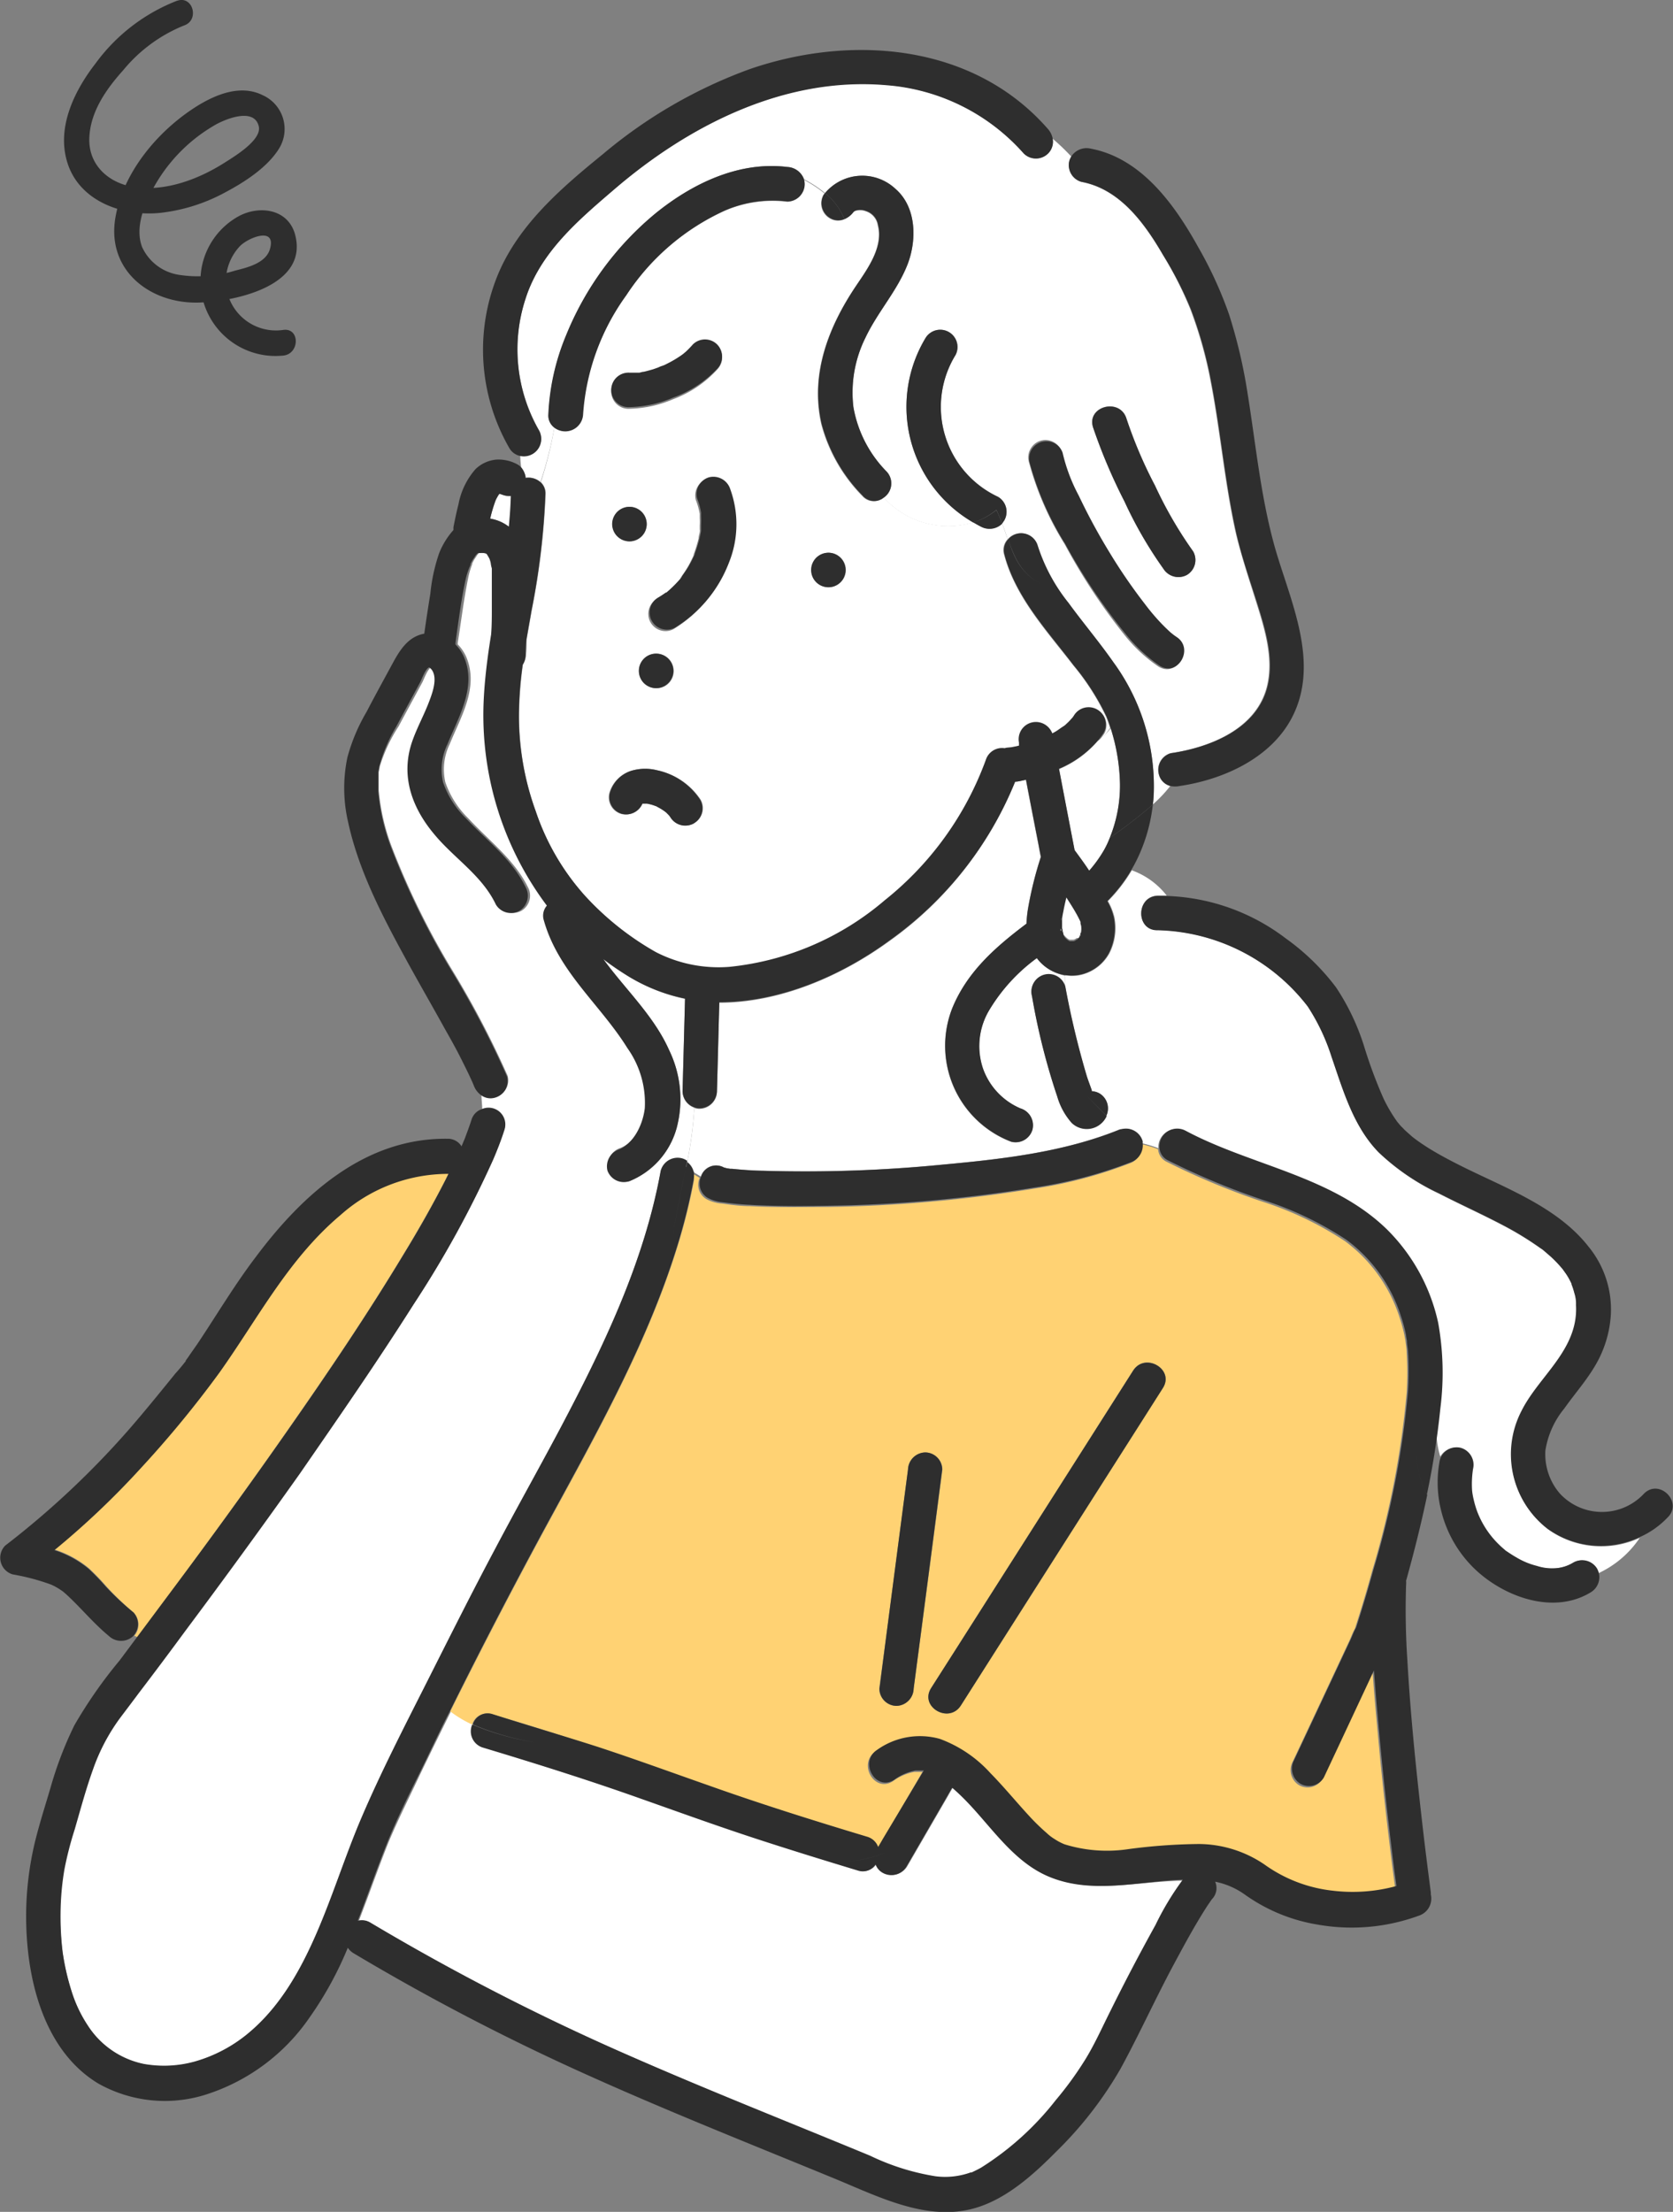 <svg xmlns="http://www.w3.org/2000/svg" viewBox="0 0 162.97 215.37"><rect x="0" y="0" width="162.97" height="215.37" fill="#808080" stroke="none"/><defs><style>.cls-1{fill:#ffd273;}.cls-2{fill:#fff;}.cls-3{fill:#2e2e2e;}</style></defs><g id="レイヤー_2" data-name="レイヤー 2"><g id="レイヤー_3" data-name="レイヤー 3"><path class="cls-1" d="M63.88,78.48h0l.09,0Z"/><path class="cls-1" d="M68.29,49.87c0-.1,0-.12,0,0Z"/><path class="cls-2" d="M49,48.19l-.34-.11-.06.06a4.88,4.88,0,0,0-.31.55,14,14,0,0,0-.54,1.81,4,4,0,0,1,1.85.81c.1-1,.17-2,.2-3a1.91,1.91,0,0,1-1-.19Z"/><path class="cls-1" d="M65.31,79.56l0,0-.1-.14A.86.86,0,0,0,65.31,79.56Z"/><path class="cls-1" d="M63.88,78.48l-.16-.06h0Z"/><path class="cls-1" d="M65.16,79.35l.07.1h0A1,1,0,0,1,65.16,79.35Z"/><path class="cls-2" d="M102.3,182.72c-3.39-1.4-5.52-4.72-8-7.28-.47-.49-1-1-1.47-1.4-.16.26-.31.52-.46.79q-2,3.45-4,6.9a1.71,1.71,0,0,1-2.3.6,1.53,1.53,0,0,1-.7-.82,1.49,1.49,0,0,1-1.74.59c-3.43-1-6.87-2.1-10.28-3.22-3.62-1.19-7.21-2.49-10.81-3.76-5.11-1.79-10.28-3.41-15.46-5a1.65,1.65,0,0,1-1-2.23,11.22,11.22,0,0,1-2.14-1.28q-1.56,3.13-3.08,6.29c-1,2.13-2.08,4.26-3,6.45-.76,1.89-1.45,3.81-2.16,5.72-.25.66-.5,1.32-.76,2a1.54,1.54,0,0,1,1.23.19,226.63,226.63,0,0,0,25.34,13C69.2,203.65,77,206.74,84.82,210a23.06,23.06,0,0,0,6.36,2,7.35,7.35,0,0,0,3.16-.28l.3-.1.09,0,.12-.06c.27-.13.54-.26.8-.41a28.39,28.39,0,0,0,7.26-6.57,33.42,33.42,0,0,0,2.7-3.68c1-1.6,1.77-3.35,2.62-5,1.42-2.81,2.86-5.61,4.39-8.37a27.34,27.34,0,0,1,2.66-4.41C111,183.16,106.46,184.44,102.3,182.72Z"/><path class="cls-2" d="M51.2,46.52a1.76,1.76,0,0,1,1.45.42A38,38,0,0,0,54,41.64a1.46,1.46,0,0,1-.56-1.26,22.5,22.5,0,0,1,1.72-7.71A30,30,0,0,1,63.9,20.74c3.58-2.89,8.1-5.06,12.81-4.48a1.81,1.81,0,0,1,1.61,1.2,11.29,11.29,0,0,1,2.05,1.34,4.73,4.73,0,0,1,6.87-.4c2.05,1.78,2.08,5,1.16,7.36-1,2.57-2.91,4.62-4.09,7.11a12,12,0,0,0-1.18,6.75,11.82,11.82,0,0,0,3.24,6.3,1.68,1.68,0,0,1-.28,2.54,8.47,8.47,0,0,0,8.72,2.41,13,13,0,0,1-4.63-18,1.68,1.68,0,0,1,2.9,1.69,9.66,9.66,0,0,0,4.14,13.81,1.69,1.69,0,0,1,.61,2.29c-.07.11-.14.2-.21.29.19.52.36,1,.54,1.56a1.67,1.67,0,0,1,2.88.61,17.27,17.27,0,0,0,3,5.57c1.42,1.95,3,3.8,4.36,5.76a20.41,20.41,0,0,1,4,12.28c0,.53,0,1.07-.1,1.6A13.58,13.58,0,0,0,114,76.53a1.55,1.55,0,0,1-1.12-1.12A1.69,1.69,0,0,1,114,73.34c3.89-.57,8.51-2.41,9.45-6.68.55-2.48-.17-5.09-.9-7.45S121,54.44,120.4,52c-1.1-4.86-1.51-9.85-2.45-14.74a41.29,41.29,0,0,0-2-7.16,36.37,36.37,0,0,0-2.65-5.25c-1.81-3.09-4.21-6.43-7.95-7.13a1.69,1.69,0,0,1-1.18-2.06,1.92,1.92,0,0,1,.19-.41,20.2,20.2,0,0,0-1.83-1.75,1.62,1.62,0,0,1-.45,1.43,1.68,1.68,0,0,1-2.37,0A19.89,19.89,0,0,0,86.38,8.26c-9.91-.87-19.28,3.89-26.6,10.19-3.48,3-7.16,6.11-8.59,10.62a15.85,15.85,0,0,0,1.32,12.82,1.69,1.69,0,0,1-1.83,2.47,8.75,8.75,0,0,0,.09,1.14,2,2,0,0,1,.37.68A1,1,0,0,1,51.2,46.52Zm58.52-5.79a43.5,43.5,0,0,0,2.8,6.57,39.69,39.69,0,0,0,3.7,6.38,1.69,1.69,0,0,1-.6,2.3,1.73,1.73,0,0,1-2.29-.6,40.27,40.27,0,0,1-3.79-6.55,53.77,53.77,0,0,1-3.06-7.21C105.83,39.56,109.07,38.68,109.72,40.73ZM101.4,42.9a1.69,1.69,0,0,1,2.06,1.17A16.84,16.84,0,0,0,105,48.24a59.71,59.71,0,0,0,3,5.54,53,53,0,0,0,3.43,5c.54.68,1.1,1.34,1.7,2q.41.42.84.81l.29.23.24.17c1.81,1.17.12,4.07-1.69,2.89a15,15,0,0,1-3.23-3A58.29,58.29,0,0,1,103.72,53a29.46,29.46,0,0,1-3.49-8A1.7,1.7,0,0,1,101.4,42.9Z"/><path class="cls-2" d="M101,93.29a17.24,17.24,0,0,0-4.68,5.13,6.82,6.82,0,0,0-.58,5.64,6.62,6.62,0,0,0,3.65,3.88,1.72,1.72,0,0,1,1.17,2.06,1.7,1.7,0,0,1-2.07,1.18,10,10,0,0,1-5.74-13c1.46-3.57,4.27-6,7.23-8.23a11.6,11.6,0,0,1,.14-1.41,36,36,0,0,1,1.26-5.09c-.07-.35-.14-.7-.2-1.05-.42-2.15-.84-4.31-1.25-6.46-.36.07-.71.14-1.06.19A35.21,35.21,0,0,1,86.63,91.64c-4.69,3.41-10.66,6-16.56,6-.08,2.88-.15,5.77-.23,8.65a1.71,1.71,0,0,1-1.67,1.68,1.34,1.34,0,0,1-.53-.09,40.86,40.86,0,0,1-.69,5.26,1.71,1.71,0,0,1,.63,1l.69.42a1.55,1.55,0,0,1,2.23-.89l.26.07.36.06.18,0c1,.1,2,.16,3,.19a137.15,137.15,0,0,0,17.55-.6c5.75-.53,11.83-1.21,17.29-3.45l-1.33-1.33a.52.52,0,0,1-.06.13,2.12,2.12,0,0,1-3.34.55,6.64,6.64,0,0,1-1.41-2.56A64.63,64.63,0,0,1,100.53,97a1.71,1.71,0,0,1,1.17-2.06,1.69,1.69,0,0,1,2.06,1.17V95A4.63,4.63,0,0,1,101,93.29Z"/><path class="cls-2" d="M150.8,148.91a9.15,9.15,0,0,1-2.56-11.43c1.48-3,4.53-5.24,5.21-8.62a6.85,6.85,0,0,0,.12-1.73,3.36,3.36,0,0,0-.17-1.19,6.18,6.18,0,0,0-.27-.83v0l0-.07-.2-.39a5.51,5.51,0,0,0-.37-.61l-.3-.42a12.55,12.55,0,0,0-1.18-1.24l-.58-.5a2.59,2.59,0,0,0-.41-.31,30.57,30.57,0,0,0-3.08-1.93c-2.23-1.21-4.55-2.24-6.81-3.4a22.17,22.17,0,0,1-5.87-4c-2.46-2.52-3.46-6-4.58-9.29A20.09,20.09,0,0,0,127.39,98a19,19,0,0,0-14.6-7.45c-2.16.07-2.16-3.29,0-3.35h.06a4.09,4.09,0,0,0-4.39-.06,4.09,4.09,0,0,1,4.39.06h.8a7.53,7.53,0,0,0-3.4-2.46,15.44,15.44,0,0,1-2.32,3,5.88,5.88,0,0,1,.64,1.62,5.4,5.4,0,0,1-.5,3.47,4.29,4.29,0,0,1-2.42,2,3.7,3.7,0,0,1-1.89.12v1.13h0a84.22,84.22,0,0,0,2.09,8.71c.15.47.33.92.49,1.39h0a.59.59,0,0,0,0,.08,1.62,1.62,0,0,1,.76.22,1.7,1.7,0,0,1,.66,2.16l1.33,1.33.09,0a1.69,1.69,0,0,1,2.06,1.17,1.13,1.13,0,0,1,0,.18,11.71,11.71,0,0,1,1.6.48,1.74,1.74,0,0,1,2.52-1.67c6.38,3.42,14.28,4.4,19.64,9.62a18.26,18.26,0,0,1,5,9.12,27.5,27.5,0,0,1,.21,8.3c-.08.82-.18,1.63-.29,2.44a9.35,9.35,0,0,0,.38,2.22,1.77,1.77,0,0,1,1.94-.83,1.72,1.72,0,0,1,1.17,2.06,9.67,9.67,0,0,0-.09,2.09,6,6,0,0,0,.14.82,9.4,9.4,0,0,0,.33,1.15,8.87,8.87,0,0,0,2.23,3.37c.15.15.31.28.47.42l.1.09.12.08c.3.2.6.4.92.58a7.3,7.3,0,0,0,2,.83,4.82,4.82,0,0,0,1.9.22,3.79,3.79,0,0,0,1.68-.55,1.69,1.69,0,0,1,2.29.6,1.82,1.82,0,0,1,.17.44,9.8,9.8,0,0,0,4.06-3.46A8.9,8.9,0,0,1,150.8,148.91Z"/><path class="cls-2" d="M106.93,72.16a10.2,10.2,0,0,1-3.77,2.73q.75,4,1.52,7.92c.49.65,1,1.31,1.42,2a12.55,12.55,0,0,0,1.44-2,8.61,8.61,0,0,0,.56-1.19l-.31.24.31-.24a13.56,13.56,0,0,0,1-5.24,19,19,0,0,0-.91-5.46A6.71,6.71,0,0,1,106.93,72.16Z"/><path class="cls-2" d="M108.14,70.88c-.12-.38-.25-.75-.39-1.09a23.62,23.62,0,0,0-3.2-5C102,61.48,98.89,58.14,97.81,54a1.53,1.53,0,0,1,.35-1.5c-.18-.52-.35-1-.54-1.56a1.76,1.76,0,0,1-2.09.31c-.24-.12-.48-.26-.72-.4a8.47,8.47,0,0,1-8.72-2.41A1.48,1.48,0,0,1,84,48.3a15.7,15.7,0,0,1-4-7c-1.11-4.86.69-9.48,3.38-13.46,1.11-1.66,2.67-3.77,2.12-5.9a1.71,1.71,0,0,0-1.16-1.36,1.53,1.53,0,0,0-.85-.08.67.67,0,0,0-.37.16,2.07,2.07,0,0,1-.91.71,1.12,1.12,0,0,1,0,.13,1.12,1.12,0,0,0,0-.13,1.54,1.54,0,0,1-1.39-.11,1.68,1.68,0,0,1-.6-2.29l.11-.13a11.29,11.29,0,0,0-2.05-1.34,1.78,1.78,0,0,1,.07.47,1.69,1.69,0,0,1-1.68,1.68,11.73,11.73,0,0,0-6.11.89A22.72,22.72,0,0,0,61,28.76a22.39,22.39,0,0,0-4.26,11.62A1.74,1.74,0,0,1,54,41.64a38,38,0,0,1-1.32,5.3,1.49,1.49,0,0,1,.47,1.17,72.47,72.47,0,0,1-1.36,11.37c-.16.93-.33,1.87-.49,2.8,0,.51,0,1-.07,1.52a1.88,1.88,0,0,1-.29.91,37,37,0,0,0-.37,4.82A27.18,27.18,0,0,0,52.19,79,23.47,23.47,0,0,0,57,87.24a28.13,28.13,0,0,0,6.94,5.54,13.37,13.37,0,0,0,7.19,1.44,27.54,27.54,0,0,0,15.11-6.48,31.12,31.12,0,0,0,9.85-13.67,1.66,1.66,0,0,1,1.83-1.14,3,3,0,0,1,.45-.09c-.58.07.06,0,.19,0l.46-.09.3-.07,0-.3a1.68,1.68,0,0,1,3.23-.89h0a2.85,2.85,0,0,0,.3-.16c.3-.17.57-.4.86-.57l0,0c-.11.08-.29.16,0,0l0,0,.16-.13c.12-.12.25-.23.37-.36l.3-.33.12-.17a1.67,1.67,0,1,1,2.89,1.69,8,8,0,0,1-.56.74A6.71,6.71,0,0,0,108.14,70.88ZM61.35,36.37c.24,0,.48,0,.72,0l.19,0c.15,0,.3-.06.45-.09.31-.07.62-.16.93-.25l.48-.17a2.58,2.58,0,0,1,.46-.18l.19-.08.51-.26a10.2,10.2,0,0,0,.9-.54c.13-.08.25-.17.37-.26h0l.24-.2a9.49,9.49,0,0,0,.7-.72,1.68,1.68,0,0,1,2.37,0,1.7,1.7,0,0,1,0,2.37,11,11,0,0,1-4.28,2.88,11.45,11.45,0,0,1-4.23.93,1.68,1.68,0,1,1,0-3.35Zm0,16.34a1.68,1.68,0,0,1,0-3.36A1.68,1.68,0,0,1,61.31,52.71Zm2.6,10.95a1.68,1.68,0,0,1,0,3.36A1.68,1.68,0,0,1,63.91,63.66Zm3.69,16.5a1.69,1.69,0,0,1-2.26-.56s0,0-.11-.15h0c-.1-.12-.22-.23-.33-.34L64.74,79c-.13-.09-.26-.18-.4-.26l-.42-.23h0l-.19-.07a4.23,4.23,0,0,0-.7-.18H62.6l-.07,0a1.71,1.71,0,0,1-2,1,1.68,1.68,0,0,1-1.17-2.06,3.19,3.19,0,0,1,2.05-2.12A4.72,4.72,0,0,1,64,75a6.72,6.72,0,0,1,4.25,2.86A1.68,1.68,0,0,1,67.6,80.16Zm3.24-25.24a12.76,12.76,0,0,1-5.27,6.34,1.68,1.68,0,0,1-1.69-2.9c.27-.16.54-.33.8-.52l.06,0,0,0,.3-.26a11.91,11.91,0,0,0,1.21-1.25l0-.06s0,0,0,0l.23-.33c.17-.24.32-.48.47-.73s.28-.51.4-.76l.17-.36v0l0-.07a14.77,14.77,0,0,0,.49-1.6c0-.2.08-.41.11-.61s0-.22,0-.25,0-.24,0-.36a6.59,6.59,0,0,0,0-.77c0-.11,0-.23,0-.34a.13.13,0,0,0,0-.06,7.14,7.14,0,0,0-.38-1.35,1.7,1.7,0,0,1,1.17-2.07,1.73,1.73,0,0,1,2.06,1.17A10,10,0,0,1,70.84,54.92Zm9.85,2.26a1.68,1.68,0,0,1,0-3.36A1.68,1.68,0,0,1,80.69,57.18Z"/><path class="cls-1" d="M67.6,114.92A56.72,56.72,0,0,1,66,121.34c-2.78,9-7.39,17.38-11.89,25.64q-5.31,9.72-10.25,19.66A11.22,11.22,0,0,0,46,167.92a1.51,1.51,0,0,1,1.94-1c3.44,1,6.87,2.1,10.28,3.22,3.63,1.19,7.21,2.5,10.81,3.76,5.11,1.79,10.28,3.41,15.46,5a1.6,1.6,0,0,1,1.07,1c.15-.26.31-.52.46-.79l3.84-6.58-.44,0-.35,0a5.05,5.05,0,0,0-2.08.9c-1.8,1.19-3.48-1.71-1.69-2.9a7.19,7.19,0,0,1,6.11-1.08,12.43,12.43,0,0,1,4.94,3.34c1.29,1.31,2.46,2.74,3.71,4.1a20.65,20.65,0,0,0,1.77,1.73,4.44,4.44,0,0,0,.74.57,5.48,5.48,0,0,0,1,.53,14,14,0,0,0,6.27.46,55.71,55.71,0,0,1,6.82-.49,11.48,11.48,0,0,1,6.39,2,14,14,0,0,0,6.6,2.54,16.17,16.17,0,0,0,6.25-.45l-.21-1.54c-.56-4.45-1.07-8.91-1.47-13.39-.19-2-.37-4-.51-6.06q-2.43,5.2-4.88,10.42a1.69,1.69,0,0,1-2.29.61,1.73,1.73,0,0,1-.61-2.3q2.76-5.87,5.5-11.73c.18-.38.33-.83.55-1.2l.15-.47q.83-2.57,1.54-5.18a86.63,86.63,0,0,0,3.35-17.28,30.41,30.41,0,0,0,0-4c0-.34-.06-.69-.1-1,0-.07-.08-.46-.09-.53a14.53,14.53,0,0,0-.49-1.83,14.83,14.83,0,0,0-5.31-7.44,32.54,32.54,0,0,0-8-3.84,71.2,71.2,0,0,1-9.39-3.9,1.47,1.47,0,0,1-.83-1.23,11.71,11.71,0,0,0-1.6-.48,1.75,1.75,0,0,1-1.2,1.88,43.42,43.42,0,0,1-9.37,2.46,135.35,135.35,0,0,1-20,1.77c-2.53,0-5.07.06-7.61-.08-.9,0-1.79-.12-2.69-.25a3.75,3.75,0,0,1-1.54-.44,1.62,1.62,0,0,1-.64-2.06l-.69-.42A1.94,1.94,0,0,1,67.6,114.92Zm36.12,29,6.66-10.47c1.16-1.82,4.06-.13,2.9,1.69L110.83,139l-10.57,16.61L93.6,166.06c-1.16,1.82-4.06.14-2.9-1.69l2.45-3.84Zm-15.27-.82a1.72,1.72,0,0,1,1.68-1.67,1.67,1.67,0,0,1,1.67,1.67Q90.42,153.76,89,164.42a1.72,1.72,0,0,1-1.67,1.68,1.68,1.68,0,0,1-1.68-1.68Q87.07,153.76,88.45,143.09Z"/><path class="cls-1" d="M28.2,139c3.85-5.51,7.62-11.09,11.09-16.84,1.46-2.41,2.87-4.86,4.15-7.37l.27-.55-.13,0a15.76,15.76,0,0,0-10.38,4c-5.08,4.27-8,10-11.82,15.37a104,104,0,0,1-7.63,9.27,80.55,80.55,0,0,1-8.43,8,9.9,9.9,0,0,1,3.34,1.82,22.8,22.8,0,0,1,1.67,1.73A27.75,27.75,0,0,0,13,157a1.68,1.68,0,0,1,.08,2.28l.31.12,3.2-4.29C20.54,149.77,24.42,144.43,28.2,139Z"/><path class="cls-3" d="M80.69,57.18a1.68,1.68,0,0,0,0-3.36A1.68,1.68,0,0,0,80.69,57.18Z"/><path class="cls-3" d="M61.31,49.35a1.68,1.68,0,0,0,0,3.36A1.68,1.68,0,0,0,61.31,49.35Z"/><path class="cls-3" d="M63.91,67a1.68,1.68,0,0,0,0-3.36A1.68,1.68,0,0,0,63.91,67Z"/><path class="cls-3" d="M69.86,35.91a1.7,1.7,0,0,0,0-2.37,1.68,1.68,0,0,0-2.37,0,9.49,9.49,0,0,1-.7.72l-.24.2h0c-.12.09-.24.18-.37.26a10.2,10.2,0,0,1-.9.54l-.51.26-.19.08a2.58,2.58,0,0,0-.46.18l-.48.17c-.31.09-.62.18-.93.25-.15,0-.3.07-.45.09l-.19,0c-.24,0-.48,0-.72,0a1.68,1.68,0,1,0,0,3.35,11.45,11.45,0,0,0,4.23-.93A11,11,0,0,0,69.86,35.91Z"/><path class="cls-3" d="M63.75,78.43h0l.19.07h0Z"/><path class="cls-3" d="M67.6,80.16a1.68,1.68,0,0,0,.6-2.29A6.72,6.72,0,0,0,64,75a4.72,4.72,0,0,0-2.53.06,3.19,3.19,0,0,0-2.05,2.12,1.68,1.68,0,0,0,1.17,2.06,1.71,1.71,0,0,0,2-1l.07,0H63a4.23,4.23,0,0,1,.7.18l.16.06.12,0-.09,0h0l.42.23c.14.08.27.17.4.26l.15.12c.11.11.23.22.33.34h0l-.07-.1a1,1,0,0,0,.08.11l.1.14A1.69,1.69,0,0,0,67.6,80.16Z"/><path class="cls-3" d="M65.24,79.46h0c.11.17.13.19.11.15l0,0A.86.86,0,0,1,65.24,79.46Z"/><path class="cls-2" d="M46.6,53.71h0S46.58,53.71,46.6,53.71Z"/><path class="cls-2" d="M47.17,53.78h-.11l.08,0S47.18,53.79,47.17,53.78Z"/><path class="cls-2" d="M47,53.76c-.14,0-.08,0,0,0h0Z"/><path class="cls-2" d="M66.49,106.26l.24-9A17.27,17.27,0,0,1,61.11,95c-.79-.49-1.57-1-2.34-1.61,2.14,2.94,4.93,5.52,6.41,8.86a10.93,10.93,0,0,1,.74,7.56A7.82,7.82,0,0,1,61.34,115a1.69,1.69,0,0,1-2.06-1.17,1.74,1.74,0,0,1,1.17-2.06c1.5-.62,2.29-2.43,2.47-4A9.19,9.19,0,0,0,61.23,102c-2.64-4.25-6.73-7.46-8.14-12.43a1.5,1.5,0,0,1,.29-1.45,30.9,30.9,0,0,1-6.16-19.82c.07-1.66.25-3.3.48-4.94.08-.55.16-1.09.25-1.64,0-.86,0-1.72.07-2.59s0-1.62,0-2.43c0-.35,0-.69,0-1,0-.14,0-.27,0-.41h0a3,3,0,0,1-.11-.54s-.15-.43-.15-.46-.15-.26-.23-.39c.13.22.07.14,0,0l-.08-.06-.2-.05-.11,0h-.41l-.11.1-.15.17c-.1.18-.23.34-.33.52l-.14.28a.28.28,0,0,1,0,.08.13.13,0,0,1,0,0,7.7,7.7,0,0,0-.41,1.42c-.41,2-.67,4.15-1,6.23v.06s0,.06,0,.09a4.13,4.13,0,0,1,.82,1.2c1.27,3-.52,5.84-1.6,8.51a5.61,5.61,0,0,0-.43,3.71,9,9,0,0,0,2.24,3.52c2,2.17,4.47,4,5.8,6.69a1.72,1.72,0,0,1-.6,2.3,1.7,1.7,0,0,1-2.3-.61c-1.36-2.79-4.07-4.49-6-6.84-2.16-2.62-3.3-5.71-2.16-9,.43-1.25,1.06-2.41,1.55-3.63.34-.88,1-2.44.4-3.34-.06-.1-.22-.29-.26-.28-.36.06-.76,1.19-.91,1.47-.77,1.43-1.55,2.86-2.32,4.3A15.43,15.43,0,0,0,37,74.62c0,.07-.1.56-.1.55,0,.17,0,.34,0,.51q0,.64,0,1.29a20.44,20.44,0,0,0,1.23,5.4,75.61,75.61,0,0,0,5.87,12,89.2,89.2,0,0,1,5.45,10.38,1.68,1.68,0,0,1-1.17,2.06,1.54,1.54,0,0,1-1.38-.26c0,.49.07,1,.08,1.5A1.63,1.63,0,0,1,49.13,110c-.31,1-.68,1.92-1.08,2.86A101.29,101.29,0,0,1,40.29,127C36.76,132.57,33,138,29.17,143.45Q23.71,151.16,18,158.73q-2.26,3-4.56,6.09c-.6.81-1.21,1.61-1.82,2.42a19,19,0,0,0-2.63,5c-.69,1.92-1.2,3.88-1.78,5.83a33.85,33.85,0,0,0-1,3.88,26.32,26.32,0,0,0-.37,3.81A30.16,30.16,0,0,0,6.09,190a23.38,23.38,0,0,0,.85,3.84,13,13,0,0,0,1.58,3.36A8.53,8.53,0,0,0,14,201a11.2,11.2,0,0,0,5-.24,14.22,14.22,0,0,0,5.13-2.7c3.11-2.56,5.11-6.12,6.7-9.77s2.78-7.49,4.34-11.16c1.92-4.5,4.17-8.87,6.38-13.24s4.35-8.65,6.62-12.92c2.08-3.94,4.26-7.82,6.35-11.75,4.22-8,8.22-16.24,9.84-25.18a1.7,1.7,0,0,1,2.07-1.17,1.48,1.48,0,0,1,.52.25,40.86,40.86,0,0,0,.69-5.26A1.7,1.7,0,0,1,66.49,106.26Z"/><path class="cls-2" d="M46.42,53.76Z"/><path class="cls-3" d="M47.06,53.77h0l.11,0Z"/><path class="cls-3" d="M112.3,78.34a48.13,48.13,0,0,1-4.2,3.24,8.61,8.61,0,0,1-.56,1.19,12.55,12.55,0,0,1-1.44,2c-.45-.67-.93-1.33-1.42-2q-.77-4-1.52-7.92a10.2,10.2,0,0,0,3.77-2.73,8,8,0,0,1-5.18,1.61,8,8,0,0,0,5.18-1.61,8,8,0,0,0,.56-.74,1.67,1.67,0,1,0-2.89-1.69l-.12.17-.3.33c-.12.13-.25.24-.37.36l-.16.13,0,0,0,0c-.29.17-.56.4-.86.57a2.85,2.85,0,0,1-.3.16h0a1.68,1.68,0,0,0-3.23.89l0,.3-.3.07-.46.09c-.13,0-.77.11-.19,0a3,3,0,0,0-.45.09,1.66,1.66,0,0,0-1.83,1.14,31.12,31.12,0,0,1-9.85,13.67,27.54,27.54,0,0,1-15.11,6.48,13.37,13.37,0,0,1-7.19-1.44A28.13,28.13,0,0,1,57,87.24,23.47,23.47,0,0,1,52.19,79a27.18,27.18,0,0,1-1.65-9.45,37,37,0,0,1,.37-4.82,1.88,1.88,0,0,0,.29-.91c0-.51,0-1,.07-1.52.16-.93.33-1.87.49-2.8a72.47,72.47,0,0,0,1.36-11.37,1.49,1.49,0,0,0-.47-1.17,38.52,38.52,0,0,0-1.19,4.7,38.52,38.52,0,0,1,1.19-4.7,1.76,1.76,0,0,0-1.45-.42,1,1,0,0,0-.06-.34,2,2,0,0,0-.37-.68,4.74,4.74,0,0,0,1.36,2.79,4.74,4.74,0,0,1-1.36-2.79,1.23,1.23,0,0,0-.4-.32,3.87,3.87,0,0,0-2-.45,3.34,3.34,0,0,0-2.06.94,7.2,7.2,0,0,0-1.65,3.42c-.19.73-.34,1.48-.49,2.22,0,.1,0,.19,0,.28a7.52,7.52,0,0,0-1.39,2.25,17.2,17.2,0,0,0-.86,3.95c-.21,1.3-.41,2.59-.59,3.89-1.64.3-2.44,1.7-3.17,3.05-.82,1.52-1.64,3-2.45,4.56a17.88,17.88,0,0,0-1.87,4.44A14.55,14.55,0,0,0,33.9,80c1,4.66,3.27,9.05,5.53,13.19,1.27,2.34,2.61,4.64,3.91,7,.57,1,1.13,2,1.66,3.07.23.46.46.92.68,1.38l.3.65.08.18s.07.18.1.24a2,2,0,0,0,.68.91,11.55,11.55,0,0,0-.75-3.26,11.55,11.55,0,0,1,.75,3.26,1.54,1.54,0,0,0,1.38.26,1.68,1.68,0,0,0,1.17-2.06,89.2,89.2,0,0,0-5.45-10.38,75.61,75.61,0,0,1-5.87-12A20.44,20.44,0,0,1,36.84,77q0-.64,0-1.29c0-.17,0-.34,0-.51,0,0,.08-.48.1-.55a15.43,15.43,0,0,1,1.66-3.9c.77-1.44,1.55-2.87,2.32-4.3.15-.28.55-1.41.91-1.47,0,0,.2.18.26.28.59.9-.06,2.46-.4,3.34-.49,1.22-1.12,2.38-1.55,3.63-1.14,3.34,0,6.43,2.16,9,1.94,2.35,4.65,4,6,6.84a1.7,1.7,0,0,0,2.3.61,1.72,1.72,0,0,0,.6-2.3c-1.33-2.73-3.77-4.52-5.8-6.69a9,9,0,0,1-2.24-3.52,5.61,5.61,0,0,1,.43-3.71c1.08-2.67,2.87-5.56,1.6-8.51a4.13,4.13,0,0,0-.82-1.2s0-.06,0-.09v-.06c.29-2.08.55-4.18,1-6.23A7.7,7.7,0,0,1,45.83,55a.13.13,0,0,0,0,0,.28.28,0,0,0,0-.08l.14-.28c.1-.18.23-.34.33-.52l.15-.17.11-.1H47c-.08,0-.14-.05,0,0h.14s0,0,0,0l.2.05.08.06c.09.11.15.19,0,0,.08.13.16.26.23.39s.14.41.15.46a3,3,0,0,0,.11.54h0c0,.14,0,.27,0,.41,0,.34,0,.68,0,1,0,.81,0,1.62,0,2.43s0,1.73-.07,2.59c-.09.55-.17,1.09-.25,1.64-.23,1.64-.41,3.28-.48,4.94a30.9,30.9,0,0,0,6.16,19.82,1.5,1.5,0,0,0-.29,1.45c1.41,5,5.5,8.18,8.14,12.43a9.19,9.19,0,0,1,1.69,5.85c-.18,1.52-1,3.33-2.47,4a1.74,1.74,0,0,0-1.17,2.06A1.69,1.69,0,0,0,61.34,115a7.82,7.82,0,0,0,4.58-5.19,10.93,10.93,0,0,0-.74-7.56c-1.48-3.34-4.27-5.92-6.41-8.86.77.58,1.55,1.12,2.34,1.61a17.27,17.27,0,0,0,5.62,2.23l-.24,9a1.7,1.7,0,0,0,1.15,1.59,23.25,23.25,0,0,0-.09-3.9,23.25,23.25,0,0,1,.09,3.9,1.34,1.34,0,0,0,.53.09,1.71,1.71,0,0,0,1.67-1.68c.08-2.88.15-5.77.23-8.65,5.9,0,11.87-2.56,16.56-6A35.21,35.21,0,0,0,98.89,76.11c.35,0,.7-.12,1.06-.19.41,2.15.83,4.31,1.25,6.46.06.35.13.7.2,1.05a36,36,0,0,0-1.26,5.09,11.6,11.6,0,0,0-.14,1.41c-3,2.26-5.77,4.66-7.23,8.23a10,10,0,0,0,5.74,13,1.7,1.7,0,0,0,2.07-1.18,1.72,1.72,0,0,0-1.17-2.06,6.62,6.62,0,0,1-3.65-3.88,6.82,6.82,0,0,1,.58-5.64A17.24,17.24,0,0,1,101,93.29a4.16,4.16,0,0,0,7-.46,5.4,5.4,0,0,0,.5-3.47,5.88,5.88,0,0,0-.64-1.62,15.18,15.18,0,0,0,2.87-4A16.34,16.34,0,0,0,112.3,78.34ZM46.38,53.77h0Zm.22-.06s0,0,0,0Zm3-2.4a4,4,0,0,0-1.85-.81,14,14,0,0,1,.54-1.81,4.88,4.88,0,0,1,.31-.55l.06-.06.34.11-.24-.1a1.91,1.91,0,0,0,1,.19C49.73,49.3,49.66,50.31,49.56,51.31Zm55,40.37h0Zm.68-.67v0s0,.11-.08.16l-.09.14a.77.77,0,0,0-.18.18s-.1,0-.19.11l-.16.05h-.21l-.17,0-.11-.06-.14-.1-.21-.2,0,0s0,0,0,0-.09-.16-.14-.23l0-.07a.08.08,0,0,1,0,0l-.06-.22s-.05,0-.05-.07a.66.66,0,0,0,0-.14.31.31,0,0,0,0-.13.47.47,0,0,1,0,.09v0c0-.2,0-.41,0-.61v-.09a.51.51,0,0,1,0-.23s0,0,0,.06v-.06c0-.24.08-.49.13-.73.08-.44.18-.88.29-1.32.33.5.65,1,.94,1.53.15.26.29.54.42.81,0,0,0,0,0,0a.21.21,0,0,0,0,.06.25.25,0,0,0,0,.07c.09.19,0,.07,0,0l0,.11a1.67,1.67,0,0,1,.08.3,2.64,2.64,0,0,1,0,.28c0,.14-.11.52,0,.17C105.29,90.74,105.26,90.88,105.23,91Z"/><path class="cls-3" d="M108.45,64.46c-1.4-2-2.94-3.81-4.36-5.76a17.27,17.27,0,0,1-3-5.57,1.67,1.67,0,0,0-2.88-.61c.64,1.86,1.39,3.61,3.59,4.49-2.2-.88-3-2.63-3.59-4.49a1.53,1.53,0,0,0-.35,1.5c1.08,4.12,4.23,7.46,6.74,10.77a23.62,23.62,0,0,1,3.2,5c.14.34.27.71.39,1.09a8.56,8.56,0,0,0,1-1.8,8.56,8.56,0,0,1-1,1.8,19,19,0,0,1,.91,5.46,13.56,13.56,0,0,1-1,5.24,48.13,48.13,0,0,0,4.2-3.24c.06-.53.09-1.07.1-1.6A20.41,20.41,0,0,0,108.45,64.46Z"/><path class="cls-3" d="M76.71,16.26c-4.71-.58-9.23,1.59-12.81,4.48a30,30,0,0,0-8.77,11.93,22.5,22.5,0,0,0-1.72,7.71A1.46,1.46,0,0,0,54,41.64a13.14,13.14,0,0,0,.17-2.07A13.14,13.14,0,0,1,54,41.64a1.74,1.74,0,0,0,2.8-1.26A22.39,22.39,0,0,1,61,28.76,22.72,22.72,0,0,1,70.6,20.5a11.73,11.73,0,0,1,6.11-.89,1.69,1.69,0,0,0,1.68-1.68,1.78,1.78,0,0,0-.07-.47l0,0c-.67,0-2-.67-2,.67,0-1.34,1.34-.67,2-.67l0,0A1.81,1.81,0,0,0,76.71,16.26Z"/><path class="cls-3" d="M116.22,53.68a39.69,39.69,0,0,1-3.7-6.38,43.5,43.5,0,0,1-2.8-6.57c-.65-2-3.89-1.17-3.24.89a53.77,53.77,0,0,0,3.06,7.21,40.27,40.27,0,0,0,3.79,6.55,1.73,1.73,0,0,0,2.29.6A1.69,1.69,0,0,0,116.22,53.68Z"/><path class="cls-3" d="M114.58,62l-.24-.17-.29-.23q-.43-.39-.84-.81c-.6-.62-1.16-1.28-1.7-2a53,53,0,0,1-3.43-5,59.71,59.71,0,0,1-3-5.54,16.84,16.84,0,0,1-1.57-4.17,1.68,1.68,0,0,0-3.23.89,29.46,29.46,0,0,0,3.49,8,58.29,58.29,0,0,0,5.94,8.83,15,15,0,0,0,3.23,3C114.7,66,116.39,63.13,114.58,62Z"/><path class="cls-3" d="M103.63,70.74c-.29.16-.11.08,0,0Z"/><path class="cls-2" d="M105.05,91.34l.09-.14s0-.11.08-.16v0c0-.13.06-.27.1-.39-.11.35,0,0,0-.17a2.64,2.64,0,0,0,0-.28,1.67,1.67,0,0,0-.08-.3l0-.11s0,0,0-.06c-.13-.27-.27-.55-.42-.81-.29-.52-.61-1-.94-1.53-.11.44-.21.88-.29,1.32-.05.24-.1.49-.13.73v.06a.6.6,0,0,0,0,.12v.14c0,.2,0,.41,0,.61v0a.63.63,0,0,1,.06.25l.06.22a.08.08,0,0,0,0,0l0,.07c0,.07.09.15.14.23s0,0,0,0l0,0,.21.2.14.1.11.06.17,0h.21l.16-.05c.09-.06.19-.13.19-.11A.77.77,0,0,1,105.05,91.34Z"/><path class="cls-2" d="M104.59,91.67h0S104.59,91.68,104.59,91.67Z"/><path class="cls-2" d="M103.34,89.64Z"/><path class="cls-2" d="M103.31,90.41a.66.66,0,0,1,0,.14c0,.07,0,.11.05.07a.56.56,0,0,1,0-.12S103.32,90.44,103.31,90.41Z"/><path class="cls-2" d="M103.28,90.28a.31.31,0,0,1,0,.13v0A.47.47,0,0,0,103.28,90.28Z"/><path class="cls-2" d="M105.15,89.66s0,0,0,0v0A.21.21,0,0,1,105.15,89.66Z"/><path class="cls-2" d="M105.21,89.79a.25.25,0,0,1,0-.07s0,0,0,0S105.3,90,105.21,89.79Z"/><path class="cls-2" d="M103.37,89.41a.51.51,0,0,0,0,.23v0a.5.5,0,0,1,0-.12S103.38,89.4,103.37,89.41Z"/><path class="cls-3" d="M103.31,90.37v0s0,.06,0,.09a.56.56,0,0,0,0,.12A.63.63,0,0,0,103.31,90.37Z"/><path class="cls-3" d="M103.35,89.59a.6.6,0,0,1,0-.12A.5.5,0,0,0,103.35,89.59Z"/><path class="cls-3" d="M105.17,89.72v0s0,0,0,.06S105.18,89.73,105.17,89.72Z"/><path class="cls-3" d="M73.06,6.72A47.18,47.18,0,0,0,58.74,15c-4.05,3.29-8.29,6.93-10.29,11.87a19.17,19.17,0,0,0,1.16,16.75,1.59,1.59,0,0,0,1.07.78c0-1,.11-1.94.11-2.78,0,.84-.12,1.8-.11,2.78a1.69,1.69,0,0,0,1.83-2.47,15.85,15.85,0,0,1-1.32-12.82c1.43-4.51,5.11-7.64,8.59-10.62,7.32-6.3,16.69-11.06,26.6-10.19a19.89,19.89,0,0,1,13.35,6.65,1.68,1.68,0,0,0,2.37,0,1.62,1.62,0,0,0,.45-1.43,11.64,11.64,0,0,0-2.14-1.4,11.64,11.64,0,0,1,2.14,1.4,2,2,0,0,0-.45-.94C94.84,4.25,83,3.31,73.06,6.72Z"/><path class="cls-3" d="M124.37,53.92c-1.52-5.08-2-10.4-2.84-15.61a50.67,50.67,0,0,0-1.8-7.68,39.07,39.07,0,0,0-3-6.55c-2.29-4.13-5.53-8.68-10.49-9.61a1.77,1.77,0,0,0-1.88.76c.66.71,1.32,1.46,2.07,2.21-.75-.75-1.41-1.5-2.07-2.21a1.92,1.92,0,0,0-.19.41,1.69,1.69,0,0,0,1.18,2.06c3.74.7,6.14,4,7.95,7.13A36.37,36.37,0,0,1,116,30.08a41.29,41.29,0,0,1,2,7.16c.94,4.89,1.35,9.88,2.45,14.74.56,2.46,1.42,4.82,2.17,7.23s1.45,5,.9,7.45c-.94,4.27-5.56,6.11-9.45,6.68a1.69,1.69,0,0,0-1.17,2.07A1.55,1.55,0,0,0,114,76.53a9,9,0,0,0,1.19-2.09A9,9,0,0,1,114,76.53a2.26,2.26,0,0,0,.94,0c4.22-.63,8.81-2.68,10.89-6.62C128.54,64.76,125.91,59,124.37,53.92Z"/><path class="cls-3" d="M93.6,166.06l6.66-10.47L110.83,139l2.45-3.85c1.16-1.82-1.74-3.51-2.9-1.69l-6.66,10.47L93.15,160.53l-2.45,3.84C89.54,166.2,92.44,167.88,93.6,166.06Z"/><path class="cls-3" d="M160.12,145.46a5.59,5.59,0,0,1-8.14,0,5.85,5.85,0,0,1-1.44-4.23,8.47,8.47,0,0,1,1.83-4.07c1-1.42,2.18-2.74,3.06-4.26a11,11,0,0,0,1.48-4.81,9.63,9.63,0,0,0-2.19-6.73c-3-3.82-8-5.65-12.27-7.77-1.08-.54-2.15-1.1-3.18-1.73-.43-.27-.86-.55-1.27-.85l-.27-.2-.21-.17-.63-.56-.48-.49-.3-.36a15,15,0,0,1-1.33-2.25,45.36,45.36,0,0,1-1.89-5.07,22.41,22.41,0,0,0-2.75-5.78,22.44,22.44,0,0,0-4.88-4.75,20.19,20.19,0,0,0-12.41-4.15,39.33,39.33,0,0,1,4.33,3.3,39.33,39.33,0,0,0-4.33-3.3h-.06c-2.16.06-2.16,3.42,0,3.35A19,19,0,0,1,127.39,98a20.09,20.09,0,0,1,2.31,4.89c1.12,3.24,2.12,6.77,4.58,9.29a22.17,22.17,0,0,0,5.87,4c2.26,1.16,4.58,2.19,6.81,3.4a30.57,30.57,0,0,1,3.08,1.93,2.59,2.59,0,0,1,.41.31l.58.5a12.55,12.55,0,0,1,1.18,1.24l.3.42a5.51,5.51,0,0,1,.37.61l.2.39,0,.07v0a6.18,6.18,0,0,1,.27.83,3.36,3.36,0,0,1,.17,1.19,6.85,6.85,0,0,1-.12,1.73c-.68,3.38-3.73,5.63-5.21,8.62a9.15,9.15,0,0,0,2.56,11.43,8.9,8.9,0,0,0,9,.81,7.25,7.25,0,0,0,.95-2.18,7.25,7.25,0,0,1-.95,2.18,8.48,8.48,0,0,0,2.68-1.89C164,146.27,161.62,143.9,160.12,145.46Z"/><path class="cls-3" d="M67.58,114.16a1.71,1.71,0,0,0-.63-1l-.12.58Z"/><path class="cls-3" d="M138,141.5v0a8.41,8.41,0,0,0,1,4,78.91,78.91,0,0,0,1.31-8.38,27.5,27.5,0,0,0-.21-8.3,18.26,18.26,0,0,0-5-9.12c-5.36-5.22-13.26-6.2-19.64-9.62a1.74,1.74,0,0,0-2.52,1.67,10.59,10.59,0,0,0,3.59.89,10.59,10.59,0,0,1-3.59-.89,1.47,1.47,0,0,0,.83,1.23,71.2,71.2,0,0,0,9.39,3.9,32.54,32.54,0,0,1,8,3.84,14.83,14.83,0,0,1,5.31,7.44,14.53,14.53,0,0,1,.49,1.83c0,.07.07.46.09.53,0,.34.07.69.1,1a30.41,30.41,0,0,1,0,4,86.63,86.63,0,0,1-3.35,17.28q-.72,2.61-1.54,5.18l-.15.47c-.22.37-.37.82-.55,1.2q-2.75,5.87-5.5,11.73a1.73,1.73,0,0,0,.61,2.3,1.69,1.69,0,0,0,2.29-.61q2.44-5.2,4.88-10.42c.14,2,.32,4.05.51,6.06.4,4.48.91,8.94,1.47,13.39l.21,1.54a16.17,16.17,0,0,1-6.25.45,14,14,0,0,1-6.6-2.54,11.48,11.48,0,0,0-6.39-2,55.71,55.71,0,0,0-6.82.49,14,14,0,0,1-6.27-.46,5.48,5.48,0,0,1-1-.53,4.44,4.44,0,0,1-.74-.57,20.65,20.65,0,0,1-1.77-1.73c-1.25-1.36-2.42-2.79-3.71-4.1a12.43,12.43,0,0,0-4.94-3.34,7.19,7.19,0,0,0-6.11,1.08c-1.79,1.19-.11,4.09,1.69,2.9a5.05,5.05,0,0,1,2.08-.9l.35,0,.44,0L86,179.05c-.15.27-.31.53-.46.79a1.6,1.6,0,0,0-1.07-1c-5.18-1.56-10.35-3.18-15.46-5-3.6-1.26-7.18-2.57-10.81-3.76C54.83,169,51.4,168,48,166.91a1.51,1.51,0,0,0-1.94,1,26.24,26.24,0,0,0,6.11,1.75A26.24,26.24,0,0,1,46,167.92a1.65,1.65,0,0,0,1,2.23c5.18,1.56,10.35,3.18,15.46,5,3.6,1.27,7.19,2.57,10.81,3.76,3.41,1.12,6.85,2.18,10.28,3.22a1.49,1.49,0,0,0,1.74-.59,1.53,1.53,0,0,0,.7.82,1.71,1.71,0,0,0,2.3-.6q2-3.45,4-6.9c.15-.27.3-.53.46-.79.51.44,1,.91,1.47,1.4,2.46,2.56,4.59,5.88,8,7.28,4.16,1.72,8.67.44,13,.27a27.34,27.34,0,0,0-2.66,4.41c-1.53,2.76-3,5.56-4.39,8.37-.85,1.69-1.62,3.44-2.62,5a33.42,33.42,0,0,1-2.7,3.68,28.39,28.39,0,0,1-7.26,6.57c-.26.15-.53.28-.8.41l-.12.06-.09,0-.3.1a7.35,7.35,0,0,1-3.16.28,23.06,23.06,0,0,1-6.36-2c-7.78-3.22-15.62-6.31-23.34-9.69a226.63,226.63,0,0,1-25.34-13,1.54,1.54,0,0,0-1.23-.19c.26-.66.51-1.32.76-2,.71-1.91,1.4-3.83,2.16-5.72.89-2.19,1.94-4.32,3-6.45s2-4.2,3.08-6.29a11.66,11.66,0,0,1-1.14-1,11.66,11.66,0,0,0,1.14,1q4.93-9.93,10.25-19.66c4.5-8.26,9.11-16.61,11.89-25.64a56.72,56.72,0,0,0,1.58-6.42,1.94,1.94,0,0,0,0-.76l-.75-.47c-.46,2.38-1,4.7-1.29,7,.29-2.32.83-4.64,1.29-7a6.47,6.47,0,0,0-.62-.35,6.47,6.47,0,0,1,.62.35l.12-.58a1.48,1.48,0,0,0-.52-.25A1.7,1.7,0,0,0,64.36,114c-1.62,8.94-5.62,17.21-9.84,25.18-2.09,3.93-4.27,7.81-6.35,11.75-2.27,4.27-4.44,8.6-6.62,12.92s-4.46,8.74-6.38,13.24c-1.56,3.67-2.75,7.5-4.34,11.16s-3.59,7.21-6.7,9.77a14.22,14.22,0,0,1-5.13,2.7,11.2,11.2,0,0,1-5,.24,8.53,8.53,0,0,1-5.46-3.76,13,13,0,0,1-1.58-3.36A23.38,23.38,0,0,1,6.09,190a30.16,30.16,0,0,1-.18-4.25A26.32,26.32,0,0,1,6.28,182a33.85,33.85,0,0,1,1-3.88c.58-2,1.09-3.91,1.78-5.83a19,19,0,0,1,2.63-5c.61-.81,1.22-1.61,1.82-2.42q2.29-3,4.56-6.09,5.66-7.57,11.13-15.28C33,138,36.76,132.57,40.29,127a101.29,101.29,0,0,0,7.76-14.11c.4-.94.77-1.88,1.08-2.86A1.63,1.63,0,0,0,46.92,108c0,2-.16,4.11-.16,6,0-1.86.21-3.93.16-6a1.57,1.57,0,0,0-1,1.06c-.15.46-.31.91-.48,1.36-.07.2-.15.41-.23.6a2.44,2.44,0,0,0-.1.24s-.13.3-.15.36a1.56,1.56,0,0,0-1.36-.74c-8.06-.1-14.14,5.43-18.69,11.52-2,2.63-3.68,5.44-5.49,8.17-.35.53-.7,1-1.07,1.55l-.26.36,0,.06,0,0c-.32.4-.64.8-1,1.19-1.43,1.76-2.85,3.52-4.34,5.24A84.25,84.25,0,0,1,.5,150.5a1.69,1.69,0,0,0,.74,2.8,21.13,21.13,0,0,1,3.76,1H5l.33.16c.16.09.31.17.46.27l.34.23.29.25c1.45,1.32,2.66,2.83,4.19,4.09a1.73,1.73,0,0,0,2.37,0l.08-.1a1.57,1.57,0,0,1-1.21-1.64,1.57,1.57,0,0,0,1.21,1.64A1.68,1.68,0,0,0,13,157a27.75,27.75,0,0,1-2.69-2.51,22.8,22.8,0,0,0-1.67-1.73,9.9,9.9,0,0,0-3.34-1.82,80.55,80.55,0,0,0,8.43-8,104,104,0,0,0,7.63-9.27c3.81-5.36,6.74-11.1,11.82-15.37a15.76,15.76,0,0,1,10.38-4l.13,0-.27.55c-1.28,2.51-2.69,5-4.15,7.37-3.47,5.75-7.24,11.33-11.09,16.84s-7.66,10.75-11.59,16l-3.2,4.29a2,2,0,0,1,1.16.92,2,2,0,0,0-1.16-.92l-1.74,2.33A45,45,0,0,0,7.24,168a36.1,36.1,0,0,0-2.33,6.11c-.51,1.72-1.06,3.44-1.49,5.18a31,31,0,0,0-.85,8.53c.21,5.59,1.95,12,7,15.05A13.23,13.23,0,0,0,19.89,204a19.38,19.38,0,0,0,10.28-7.58,34.25,34.25,0,0,0,3.71-6.77,1.75,1.75,0,0,0,.57.54,221.7,221.7,0,0,0,23.26,12.07c7.79,3.49,15.74,6.64,23.64,9.89,4.23,1.74,9,4.21,13.66,2.84,3.06-.89,5.69-3.28,7.88-5.49a37.19,37.19,0,0,0,6.27-8.08c1.8-3.3,3.36-6.75,5.14-10.07,1-1.86,2-3.72,3.13-5.5.19-.31.41-.61.61-.91a1.54,1.54,0,0,0,.33-1.72,7.51,7.51,0,0,1,2.9,1.26,16.88,16.88,0,0,0,7.16,2.93,19,19,0,0,0,9.78-.88,1.75,1.75,0,0,0,1.17-2.06l0-.13h0v-.06l-.21-1.63c-.24-1.87-.47-3.73-.68-5.6-.58-5.09-1.1-10.19-1.39-15.3a73.89,73.89,0,0,1-.13-7.44,2.42,2.42,0,0,0,0-.39c.77-2.76,1.47-5.54,2.06-8.36A8.41,8.41,0,0,1,138,141.5ZM80.29,180.4c2,1.34,4,.67,6,0C84.32,181.07,82.3,181.74,80.29,180.4Z"/><path class="cls-3" d="M153.29,152.14a3.79,3.79,0,0,1-1.68.55,4.82,4.82,0,0,1-1.9-.22,7.3,7.3,0,0,1-2-.83c-.32-.18-.62-.38-.92-.58l-.12-.08-.1-.09c-.16-.14-.32-.27-.47-.42a8.87,8.87,0,0,1-2.23-3.37,9.4,9.4,0,0,1-.33-1.15,6,6,0,0,1-.14-.82,9.67,9.67,0,0,1,.09-2.09,1.72,1.72,0,0,0-1.17-2.06,1.7,1.7,0,0,0-2.06,1.17,11.25,11.25,0,0,0,.14,5,3.87,3.87,0,0,0,3.6.39,3.87,3.87,0,0,1-3.6-.39,11.75,11.75,0,0,0,3.46,5.81c2.87,2.61,7.56,4.26,11.12,2.07a1.72,1.72,0,0,0,.77-1.85,18.15,18.15,0,0,1-7.73,1.73,18.15,18.15,0,0,0,7.73-1.73,1.82,1.82,0,0,0-.17-.44A1.69,1.69,0,0,0,153.29,152.14Z"/><path class="cls-3" d="M105.78,106.63l2,2a1.7,1.7,0,0,0-.66-2.16,1.62,1.62,0,0,0-.76-.22.59.59,0,0,1,0-.08h0c-.16-.47-.34-.92-.49-1.39a84.22,84.22,0,0,1-2.09-8.71,1.68,1.68,0,0,0-2.06-1.17A1.71,1.71,0,0,0,100.53,97a64.63,64.63,0,0,0,2.46,9.79,6.64,6.64,0,0,0,1.41,2.56,2.12,2.12,0,0,0,3.34-.55.52.52,0,0,0,.06-.13Z"/><path class="cls-3" d="M111.31,111.3a4.87,4.87,0,0,0-2.18,0,4.87,4.87,0,0,1,2.18,0,1.13,1.13,0,0,0,0-.18,1.69,1.69,0,0,0-2.06-1.17l-.09,0c.22.22.44.45.67.67-.23-.22-.45-.45-.67-.67-5.46,2.24-11.54,2.92-17.29,3.45a137.15,137.15,0,0,1-17.55.6c-1,0-2-.09-3-.19l-.18,0-.36-.06-.26-.07a1.55,1.55,0,0,0-2.23.89,5.37,5.37,0,0,0,2.63.77,5.37,5.37,0,0,1-2.63-.77,1.62,1.62,0,0,0,.64,2.06,3.75,3.75,0,0,0,1.54.44c.9.13,1.79.21,2.69.25,2.54.14,5.08.13,7.61.08a135.35,135.35,0,0,0,20-1.77,43.42,43.42,0,0,0,9.37-2.46A1.75,1.75,0,0,0,111.31,111.3Z"/><path class="cls-3" d="M90.13,141.42a1.72,1.72,0,0,0-1.68,1.67q-1.4,10.66-2.78,21.33a1.68,1.68,0,0,0,1.68,1.68A1.72,1.72,0,0,0,89,164.42q1.4-10.66,2.78-21.33A1.67,1.67,0,0,0,90.13,141.42Z"/><path class="cls-3" d="M71.14,47.64a1.73,1.73,0,0,0-2.06-1.17,1.7,1.7,0,0,0-1.17,2.07,7.14,7.14,0,0,1,.38,1.35.13.13,0,0,1,0,.06c0,.11,0,.23,0,.34a6.59,6.59,0,0,1,0,.77c0,.12,0,.24,0,.36s0,.18,0,.25-.07.41-.11.61a14.77,14.77,0,0,1-.49,1.6l0,.07v0l-.17.36c-.12.25-.26.51-.4.76s-.3.49-.47.73l-.23.33s0,0,0,0l0,.06a11.91,11.91,0,0,1-1.21,1.25l-.3.26,0,0-.06,0c-.26.19-.53.36-.8.52a1.68,1.68,0,0,0,1.69,2.9,12.76,12.76,0,0,0,5.27-6.34A10,10,0,0,0,71.14,47.64Zm-2.85,2.23c0-.12,0-.1,0,0Z"/><path class="cls-3" d="M80.37,18.8l-.11.13a1.68,1.68,0,0,0,.6,2.29,1.54,1.54,0,0,0,1.39.11A6.26,6.26,0,0,0,80.37,18.8Z"/><path class="cls-3" d="M86.37,45.92a11.82,11.82,0,0,1-3.24-6.3,12,12,0,0,1,1.18-6.75c1.18-2.49,3.08-4.54,4.09-7.11.92-2.36.89-5.58-1.16-7.36a4.73,4.73,0,0,0-6.87.4,6.26,6.26,0,0,1,1.88,2.53,2.07,2.07,0,0,0,.91-.71.67.67,0,0,1,.37-.16,1.53,1.53,0,0,1,.85.08,1.71,1.71,0,0,1,1.16,1.36c.55,2.13-1,4.24-2.12,5.9-2.69,4-4.49,8.6-3.38,13.46a15.7,15.7,0,0,0,4,7,1.48,1.48,0,0,0,2.09.16,8.63,8.63,0,0,1-1.77-2.85,8.63,8.63,0,0,0,1.77,2.85A1.68,1.68,0,0,0,86.37,45.92Z"/><path class="cls-3" d="M94.81,50.87c.24.14.48.28.72.4A1.76,1.76,0,0,0,97.62,51a14.32,14.32,0,0,0-.56-1.33A6.92,6.92,0,0,1,94.81,50.87Z"/><path class="cls-3" d="M97.83,50.67a1.69,1.69,0,0,0-.61-2.29,9.66,9.66,0,0,1-4.14-13.81,1.68,1.68,0,0,0-2.9-1.69,13,13,0,0,0,4.63,18,6.92,6.92,0,0,0,2.25-1.24A14.32,14.32,0,0,1,97.62,51C97.69,50.87,97.76,50.78,97.83,50.67Z"/><path class="cls-3" d="M17.25.07A17.82,17.82,0,0,0,9.32,6.16c-2,2.57-3.71,6-2.86,9.31,1,4,5.31,5.64,9.13,5.26a17.22,17.22,0,0,0,6.35-2c1.89-1,4.18-2.47,5.3-4.36a3.61,3.61,0,0,0-1.65-5.1c-2.16-1.08-4.6-.07-6.49,1.12-3.73,2.36-7.14,6.41-7.87,10.87-.83,5.09,3.42,8.36,8.2,8.2,3.49-.12,10.74-1.63,9.29-6.71C28,20.35,25.32,20,23.35,21a7.2,7.2,0,0,0-3.73,5.19,7.31,7.31,0,0,0,8,8.43c1.58-.19,1.6-2.69,0-2.5A4.88,4.88,0,0,1,22,27.49,5.05,5.05,0,0,1,23.34,24c.8-.86,3.62-2,2.95.27-.41,1.36-2.2,1.78-3.39,2.08a12.06,12.06,0,0,1-5.53.4,4.73,4.73,0,0,1-3.53-2.7c-.62-1.64,0-3.54.72-5A15.87,15.87,0,0,1,21,12.14c1-.56,3.77-1.7,4.21.17.3,1.33-2.39,2.93-3.33,3.53-2.55,1.62-5.78,2.84-8.84,2.37-2.47-.39-4.42-2.14-4.34-4.74S10.39,8.63,12,6.84a14.86,14.86,0,0,1,5.93-4.36c1.52-.51.87-2.93-.66-2.41Z"/></g></g></svg>